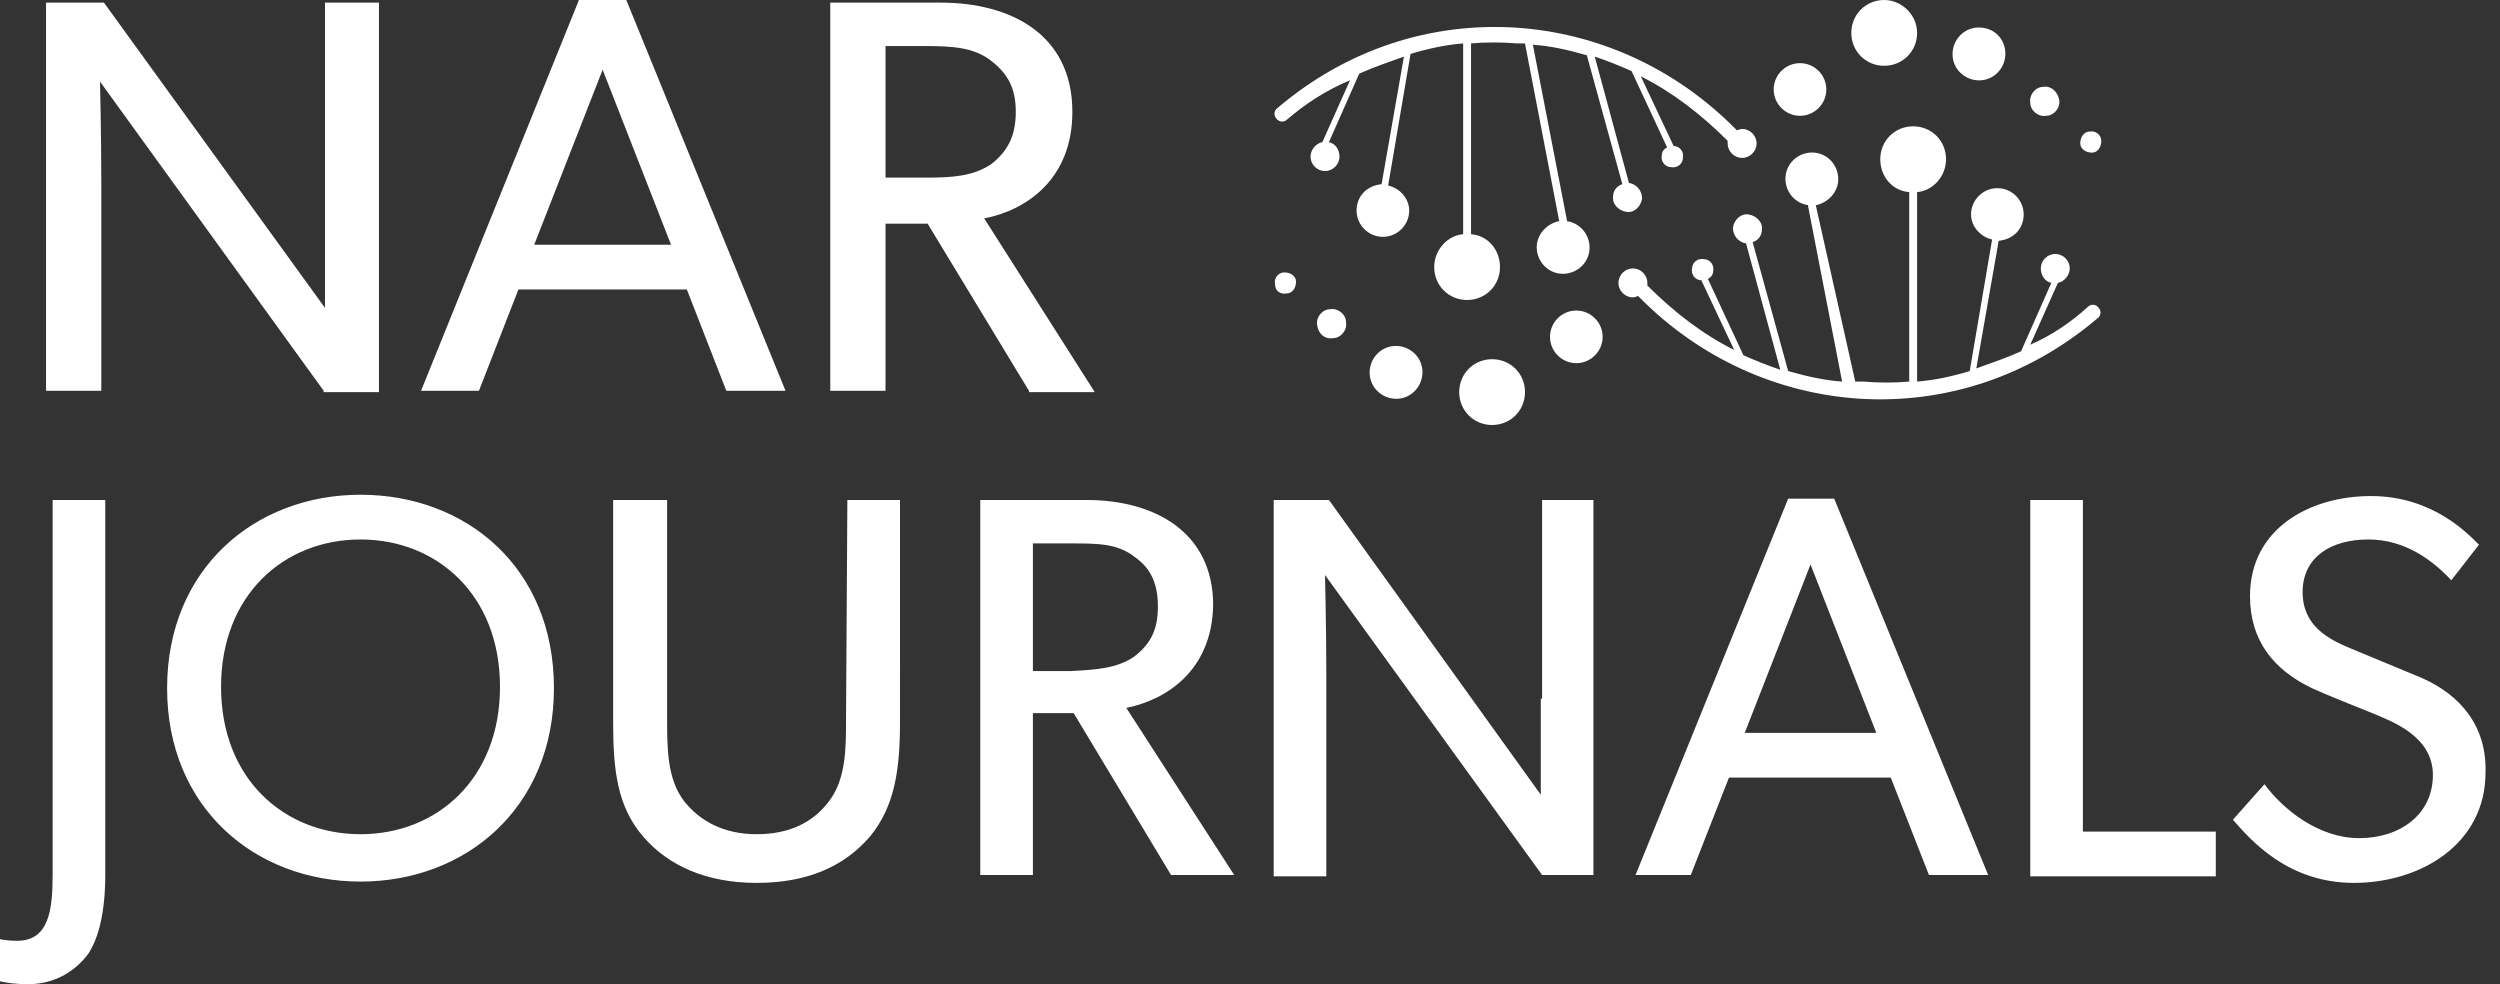 <?xml version="1.0" encoding="utf-8"?>
<!-- Generator: Adobe Illustrator 27.3.1, SVG Export Plug-In . SVG Version: 6.00 Build 0)  -->
<svg version="1.1" id="Layer_1" xmlns="http://www.w3.org/2000/svg" xmlns:xlink="http://www.w3.org/1999/xlink" x="0px" y="0px"
	 viewBox="0 0 190 74.8" style="enable-background:new 0 0 190 74.8;" xml:space="preserve">
<rect x="0" y="0" width="190" height="74.8" fill="#333333" stroke="none"/>
<style type="text/css">
	.st0{fill-rule:evenodd;clip-rule:evenodd;fill:#FFFFFF;}
	.st1{fill:#FFFFFF;}
</style>
<g>
	<g>
		<path class="st0" d="M158.7,23.3c0.2-0.2,0.6-0.2,0.8,0.1c0.2,0.2,0.2,0.6-0.1,0.8c-5.3,4.5-11.7,6.5-18.1,6.1
			c-6.1-0.4-12.1-3-16.8-7.8c-0.1,0-0.2,0.1-0.4,0.1c-0.6,0-1.1-0.5-1.1-1.1c0-0.6,0.5-1.1,1.1-1.1c0.6,0,1.1,0.5,1.1,1.1
			c0,0.1,0,0.1,0,0.2c2,2,4.2,3.7,6.6,4.9l-2.5-5.3c0,0,0,0,0,0c-0.5,0-0.8-0.5-0.7-0.9c0-0.5,0.5-0.8,0.9-0.7
			c0.5,0,0.8,0.5,0.7,0.9c0,0.3-0.2,0.5-0.4,0.6l2.7,5.8c0.9,0.4,1.9,0.8,2.8,1.1l-2.6-9.6c-0.6-0.1-1-0.6-1-1.2
			c0.1-0.6,0.6-1.1,1.2-1c0.6,0.1,1.1,0.6,1,1.2c0,0.4-0.3,0.8-0.7,0.9l2.7,9.8c1.4,0.4,2.7,0.7,4.1,0.8l-2.6-13.4l0.1,0
			c-1.1-0.1-1.9-1.1-1.8-2.2c0.1-1.1,1.1-1.9,2.2-1.8c1.1,0.1,1.9,1.1,1.8,2.2c-0.1,0.9-0.8,1.6-1.7,1.8L141,29c0.2,0,0.4,0,0.6,0
			c1.2,0.1,2.4,0.1,3.5,0V14.6c-1.3-0.1-2.2-1.2-2.2-2.5c0-1.4,1.1-2.5,2.5-2.5c1.4,0,2.5,1.1,2.5,2.5c0,1.3-1,2.4-2.2,2.5V29
			c1.3-0.1,2.7-0.4,4-0.8l1.7-10c-0.9-0.2-1.6-1-1.6-1.9c0-1.1,0.9-2,2-2c1.1,0,2,0.9,2,2s-0.8,1.9-1.9,2l-1.7,9.7
			c1.1-0.4,2.3-0.8,3.4-1.3l2.3-5.2c-0.5-0.1-0.8-0.6-0.8-1.1c0-0.6,0.5-1.1,1.1-1.1s1.1,0.5,1.1,1.1c0,0.5-0.4,1-0.9,1.1l-2.1,4.7
			C155.9,25.5,157.4,24.5,158.7,23.3L158.7,23.3L158.7,23.3z M96.9,21.6c-0.1-0.5,0.3-0.9,0.7-0.9c0.5,0,0.9,0.3,0.9,0.7
			c0,0.5-0.3,0.9-0.7,0.9C97.3,22.4,96.9,22.1,96.9,21.6L96.9,21.6z M104.1,28.5c-0.1-1.1,0.7-2.1,1.8-2.2c1.1-0.1,2.1,0.7,2.2,1.8
			s-0.7,2.1-1.8,2.2C105.2,30.4,104.2,29.6,104.1,28.5L104.1,28.5z M100.1,24.7c-0.1-0.6,0.4-1.2,1-1.2c0.6-0.1,1.2,0.4,1.2,1
			c0.1,0.6-0.4,1.2-1,1.2C100.7,25.8,100.2,25.4,100.1,24.7L100.1,24.7z M115.9,29.8c0-1.4-1.1-2.5-2.5-2.5s-2.5,1.1-2.5,2.5
			c0,1.4,1.1,2.5,2.5,2.5S115.9,31.2,115.9,29.8L115.9,29.8z M121.8,25.6c0-1.1-0.9-2-2-2c-1.1,0-2,0.9-2,2c0,1.1,0.9,2,2,2
			C120.9,27.6,121.8,26.7,121.8,25.6z"/>
		<path class="st0" d="M97.8,9.1C97.6,9.3,97.2,9.3,97,9c-0.2-0.2-0.2-0.6,0.1-0.8c5.3-4.5,11.7-6.5,18.1-6.1
			c6.1,0.4,12.1,3,16.8,7.8c0.1,0,0.2-0.1,0.4-0.1c0.6,0,1.1,0.5,1.1,1.1c0,0.6-0.5,1.1-1.1,1.1c-0.6,0-1.1-0.5-1.1-1.1
			c0-0.1,0-0.1,0-0.2c-2-2-4.2-3.7-6.6-4.9l2.5,5.3c0,0,0,0,0,0c0.5,0,0.8,0.5,0.7,0.9c0,0.5-0.5,0.8-0.9,0.7
			c-0.5,0-0.8-0.5-0.7-0.9c0-0.3,0.2-0.5,0.4-0.6l-2.7-5.8c-0.9-0.4-1.9-0.8-2.8-1.1l2.6,9.6c0.6,0.1,1,0.6,1,1.2
			c-0.1,0.6-0.6,1.1-1.2,1c-0.6-0.1-1.1-0.6-1-1.2c0-0.4,0.3-0.8,0.7-0.9l-2.7-9.8c-1.4-0.4-2.7-0.7-4.1-0.8l2.6,13.4l-0.1,0
			c1.1,0.1,1.9,1.1,1.8,2.2c-0.1,1.1-1.1,1.9-2.2,1.8c-1.1-0.1-1.9-1.1-1.8-2.2c0.1-0.9,0.8-1.6,1.7-1.8l-2.6-13.5
			c-0.2,0-0.4,0-0.6,0c-1.2-0.1-2.4-0.1-3.5,0v14.5c1.3,0.1,2.2,1.2,2.2,2.5c0,1.4-1.1,2.5-2.5,2.5c-1.4,0-2.5-1.1-2.5-2.5
			c0-1.3,1-2.4,2.2-2.5V3.3c-1.3,0.1-2.7,0.4-4,0.8l-1.7,10c0.9,0.2,1.6,1,1.6,1.9c0,1.1-0.9,2-2,2c-1.1,0-2-0.9-2-2s0.8-1.9,1.9-2
			l1.7-9.7c-1.1,0.4-2.3,0.8-3.4,1.3l-2.3,5.2c0.5,0.1,0.8,0.6,0.8,1.1c0,0.6-0.5,1.1-1.1,1.1c-0.6,0-1.1-0.5-1.1-1.1
			c0-0.5,0.4-1,0.9-1.1l2.1-4.7C100.7,6.9,99.2,7.9,97.8,9.1L97.8,9.1L97.8,9.1z M159.7,10.7c0,0.5-0.3,0.9-0.7,0.9
			c-0.5,0-0.9-0.3-0.9-0.7c0-0.5,0.3-0.9,0.7-0.9C159.3,9.9,159.7,10.3,159.7,10.7L159.7,10.7z M152.4,3.9c0.1,1.1-0.7,2.1-1.8,2.2
			c-1.1,0.1-2.1-0.7-2.2-1.8c-0.1-1.1,0.7-2.1,1.8-2.2C151.4,2,152.3,2.8,152.4,3.9L152.4,3.9z M156.5,7.6c0.1,0.6-0.4,1.2-1,1.2
			c-0.6,0.1-1.2-0.4-1.2-1c-0.1-0.6,0.4-1.2,1-1.2C155.9,6.5,156.4,7,156.5,7.6L156.5,7.6L156.5,7.6z M140.7,2.5
			c0,1.4,1.1,2.5,2.5,2.5c1.4,0,2.5-1.1,2.5-2.5S144.5,0,143.2,0C141.8,0,140.7,1.1,140.7,2.5L140.7,2.5z M134.8,6.8
			c0,1.1,0.9,2,2,2c1.1,0,2-0.9,2-2s-0.9-2-2-2C135.7,4.8,134.8,5.7,134.8,6.8z"/>
	</g>
	<path class="st1" d="M4,38h4v28.5c0,2.8-0.5,4.8-1.3,6c-0.9,1.2-2.4,2.3-4.6,2.3c-1.7,0-2.9-0.4-3.1-0.6l0.1-3.1
		c0.4,0.2,1.2,0.4,2.2,0.4c2.4,0,2.7-2.3,2.7-5V38L4,38z M42.1,52.3c0,9.1-6.7,14.7-14.7,14.7s-14.7-5.6-14.7-14.7
		s6.7-14.7,14.7-14.7S42.1,43.1,42.1,52.3z M38,52.2c0-7-4.8-11.2-10.6-11.2s-10.6,4.2-10.6,11.2s4.8,11.2,10.6,11.2
		S38,59.2,38,52.2z M64.3,54.5c0,2.4,0,4.7-1.3,6.4c-1.2,1.6-3,2.5-5.5,2.5c-2.5,0-4.3-1-5.5-2.5c-1.3-1.7-1.3-4-1.3-6.4V38h-4.1
		v16.9c0,3.6,0.3,6.4,2.3,8.7c1.9,2.2,4.8,3.5,8.6,3.5s6.6-1.2,8.6-3.5c1.9-2.3,2.3-5.1,2.3-8.7V38h-4L64.3,54.5L64.3,54.5z
		 M85.6,53.8l8.2,12.7h-4.8l-7.4-12.3h-3.1v12.3h-4V38h8.1c5.1,0,9.6,2.4,9.6,8C92.1,51,88.6,53.2,85.6,53.8L85.6,53.8z M86.2,49.9
		c1.3-1,1.8-2.1,1.8-3.8s-0.5-2.9-1.8-3.8c-1.3-1-2.8-1-4.8-1h-2.9v9.7h2.9C83.3,50.9,84.9,50.8,86.2,49.9z M117.1,53.1
		c0,3.8,0,7.3,0,7.3L101,38h-4.2v28.6h4V51.3c0-3.7-0.1-7.6-0.1-7.6l16.5,22.8h3.9V38h-3.9V53.1L117.1,53.1z M139.4,37.9l11.7,28.6
		h-4.5l-2.9-7.4h-12.3l-2.9,7.4h-4.2l11.6-28.6H139.4L139.4,37.9z M142.6,55.7l-5-12.8l-5,12.8H142.6L142.6,55.7z M158.3,38h-4v28.6
		h14.1v-3.4h-10.1L158.3,38L158.3,38z M184,51.5l-5.3-2.2c-1.7-0.7-3.7-1.7-3.7-4.3c0-2.7,2.2-4,5-4s4.9,1.6,6.3,3.1l2.1-2.7
		c-0.8-0.8-3.5-3.7-8.2-3.7s-9.2,2.5-9.2,7.6c0,3.4,1.8,5.6,4.7,7c1.1,0.5,3.1,1.3,4.6,1.9c1.4,0.6,4.6,1.7,4.6,4.7
		c0,3-2.5,4.8-5.6,4.8s-5.8-2.2-7.2-4.1l-2.4,2.7c1.4,1.6,4.2,4.8,9.2,4.8c5,0,10-2.9,10-8.4C189,55.2,187,52.8,184,51.5L184,51.5z"
		/>
	<g>
		<path class="st1" d="M24.6,29.7L7.6,6.2c0,0,0.1,4,0.1,7.8v15.7H3.5V0.2h4.4l16.8,23.2c0,0,0-3.6,0-7.5V0.2h4.1v29.6H24.6z"/>
		<path class="st1" d="M55.2,29.7l-3-7.7H39.4l-3,7.7H32l12-29.7h3.6l12.1,29.7H55.2L55.2,29.7z M45.8,5.3l-5.2,13.3H51L45.8,5.3
			L45.8,5.3z"/>
		<path class="st1" d="M78.2,29.7L70.5,17h-3.2v12.7h-4.2V0.2h8.4c5.3,0,10,2.4,10,8.3c0,5.2-3.6,7.5-6.7,8.1l8.4,13.2H78.2
			L78.2,29.7z M75.3,4.6c-1.3-1-2.9-1.1-5-1.1h-3v10h3c2.1,0,3.6-0.1,5-1c1.3-1,1.9-2.2,1.9-4S76.6,5.6,75.3,4.6z"/>
	</g>
</g>
</svg>
